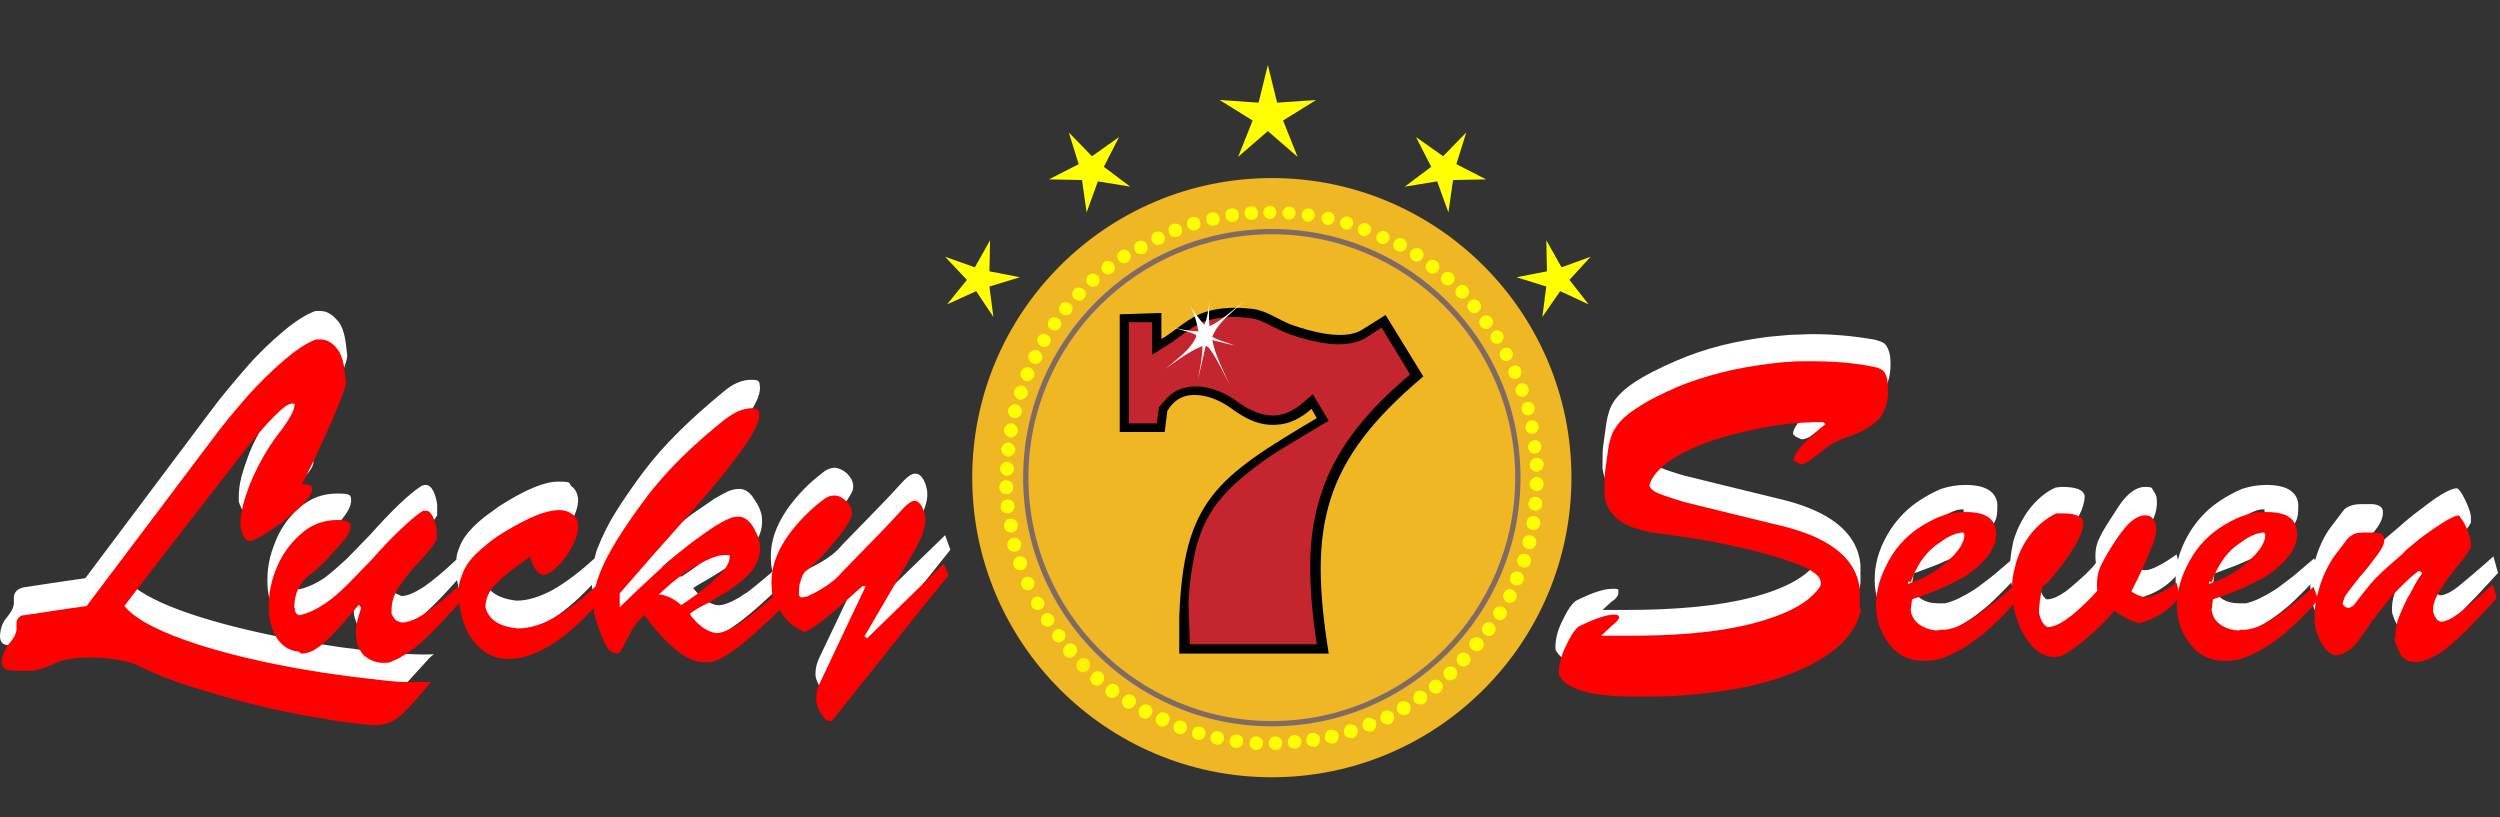 <?xml version="1.0" encoding="UTF-8"?>
<svg xmlns="http://www.w3.org/2000/svg" width="260" height="85" viewBox="0 0 260 85" fill="none">
  <rect x="0" y="0" width="260" height="85" fill="#333333" stroke="none"/>
  <g clip-path="url(#clip0_9689_68)">
    <path fill-rule="evenodd" clip-rule="evenodd" d="M132.27 18.518C149.466 18.518 163.429 32.48 163.429 49.676C163.429 66.872 149.466 80.835 132.27 80.835C115.074 80.835 101.111 66.872 101.111 49.676C101.111 32.48 115.074 18.518 132.27 18.518Z" fill="#EFB723"></path>
    <path fill-rule="evenodd" clip-rule="evenodd" d="M132.269 24.364C146.232 24.364 157.581 35.713 157.581 49.676C157.581 63.639 146.232 74.988 132.269 74.988C118.306 74.988 106.957 63.639 106.957 49.676C106.957 35.713 118.306 24.364 132.269 24.364ZM132.269 23.814C146.576 23.814 158.131 35.369 158.131 49.676C158.131 63.983 146.507 75.538 132.269 75.538C118.031 75.538 106.406 63.983 106.406 49.676C106.406 35.369 118.031 23.814 132.269 23.814Z" fill="#7F6B64"></path>
    <path fill-rule="evenodd" clip-rule="evenodd" d="M132.063 21.406C132.476 21.406 132.751 21.75 132.751 22.094C132.751 22.438 132.407 22.782 132.063 22.782C131.719 22.782 131.375 22.438 131.375 22.094C131.375 21.75 131.719 21.406 132.063 21.406Z" fill="#FFFF00"></path>
    <path fill-rule="evenodd" clip-rule="evenodd" d="M134.059 21.476C134.472 21.476 134.747 21.82 134.747 22.163C134.747 22.507 134.403 22.851 134.059 22.851C133.715 22.851 133.371 22.507 133.371 22.163C133.371 21.82 133.715 21.476 134.059 21.476Z" fill="#FFFF00"></path>
    <path fill-rule="evenodd" clip-rule="evenodd" d="M136.053 21.682C136.466 21.682 136.741 22.026 136.741 22.369C136.741 22.713 136.397 23.057 136.053 23.057C135.709 23.057 135.365 22.713 135.365 22.369C135.365 22.026 135.709 21.682 136.053 21.682Z" fill="#FFFF00"></path>
    <path fill-rule="evenodd" clip-rule="evenodd" d="M138.118 22.025C138.53 22.025 138.805 22.369 138.805 22.713C138.805 23.057 138.461 23.401 138.118 23.401C137.774 23.401 137.43 23.057 137.43 22.713C137.43 22.369 137.774 22.025 138.118 22.025Z" fill="#FFFF00"></path>
    <path fill-rule="evenodd" clip-rule="evenodd" d="M140.041 22.508C140.454 22.508 140.729 22.852 140.729 23.196C140.729 23.54 140.385 23.884 140.041 23.884C139.697 23.884 139.354 23.54 139.354 23.196C139.354 22.852 139.697 22.508 140.041 22.508Z" fill="#FFFF00"></path>
    <path fill-rule="evenodd" clip-rule="evenodd" d="M141.901 23.195C142.313 23.195 142.589 23.539 142.589 23.883C142.589 24.227 142.245 24.571 141.901 24.571C141.557 24.571 141.213 24.227 141.213 23.883C141.213 23.539 141.557 23.195 141.901 23.195Z" fill="#FFFF00"></path>
    <path fill-rule="evenodd" clip-rule="evenodd" d="M143.825 24.02C144.237 24.02 144.512 24.364 144.512 24.708C144.512 25.052 144.168 25.396 143.825 25.396C143.481 25.396 143.137 25.052 143.137 24.708C143.137 24.364 143.481 24.02 143.825 24.02Z" fill="#FFFF00"></path>
    <path fill-rule="evenodd" clip-rule="evenodd" d="M145.956 24.846C146.3 25.052 146.438 25.465 146.232 25.809C146.025 26.153 145.612 26.29 145.269 26.084C144.925 25.878 144.787 25.465 144.993 25.121C145.2 24.777 145.612 24.64 145.956 24.846Z" fill="#FFFF00"></path>
    <path fill-rule="evenodd" clip-rule="evenodd" d="M147.677 25.877C148.021 26.084 148.159 26.496 147.952 26.84C147.746 27.184 147.333 27.322 146.989 27.115C146.645 26.909 146.508 26.496 146.714 26.152C146.92 25.808 147.333 25.671 147.677 25.877Z" fill="#FFFF00"></path>
    <path fill-rule="evenodd" clip-rule="evenodd" d="M149.327 27.116C149.671 27.322 149.809 27.735 149.603 28.078C149.396 28.422 148.984 28.56 148.64 28.354C148.296 28.147 148.158 27.735 148.365 27.391C148.571 27.047 148.984 26.909 149.327 27.116Z" fill="#FFFF00"></path>
    <path fill-rule="evenodd" clip-rule="evenodd" d="M150.91 28.354C151.253 28.56 151.391 28.973 151.185 29.317C150.978 29.661 150.566 29.798 150.222 29.592C149.878 29.386 149.74 28.973 149.947 28.629C150.153 28.285 150.566 28.147 150.91 28.354Z" fill="#FFFF00"></path>
    <path fill-rule="evenodd" clip-rule="evenodd" d="M152.423 29.729C152.767 29.935 152.905 30.348 152.698 30.692C152.492 31.036 152.079 31.173 151.735 30.967C151.391 30.761 151.254 30.348 151.46 30.004C151.667 29.66 152.079 29.522 152.423 29.729Z" fill="#FFFF00"></path>
    <path fill-rule="evenodd" clip-rule="evenodd" d="M153.661 31.242C154.005 31.449 154.143 31.861 153.937 32.205C153.73 32.549 153.318 32.687 152.974 32.481C152.63 32.274 152.492 31.861 152.699 31.518C152.905 31.174 153.318 31.036 153.661 31.242Z" fill="#FFFF00"></path>
    <path fill-rule="evenodd" clip-rule="evenodd" d="M154.9 32.894C155.244 33.1 155.381 33.513 155.175 33.857C154.969 34.201 154.556 34.338 154.212 34.132C153.868 33.926 153.73 33.513 153.937 33.169C154.143 32.825 154.556 32.688 154.9 32.894Z" fill="#FFFF00"></path>
    <path fill-rule="evenodd" clip-rule="evenodd" d="M156.275 34.682C156.481 35.026 156.343 35.438 156.068 35.645C155.724 35.851 155.312 35.782 155.105 35.438C154.899 35.094 155.036 34.682 155.312 34.475C155.655 34.269 156.068 34.338 156.275 34.682Z" fill="#FFFF00"></path>
    <path fill-rule="evenodd" clip-rule="evenodd" d="M157.237 36.47C157.444 36.814 157.306 37.227 157.031 37.433C156.687 37.639 156.274 37.57 156.068 37.227C155.862 36.883 155.999 36.47 156.274 36.264C156.618 36.057 157.031 36.126 157.237 36.47Z" fill="#FFFF00"></path>
    <path fill-rule="evenodd" clip-rule="evenodd" d="M158.132 38.327C158.338 38.671 158.201 39.084 157.926 39.29C157.582 39.497 157.169 39.428 156.963 39.084C156.756 38.74 156.894 38.327 157.169 38.121C157.513 37.915 157.926 37.983 158.132 38.327Z" fill="#FFFF00"></path>
    <path fill-rule="evenodd" clip-rule="evenodd" d="M158.89 40.184C159.096 40.528 158.959 40.94 158.683 41.147C158.339 41.353 157.927 41.284 157.72 40.94C157.514 40.596 157.652 40.184 157.927 39.977C158.271 39.771 158.683 39.84 158.89 40.184Z" fill="#FFFF00"></path>
    <path fill-rule="evenodd" clip-rule="evenodd" d="M159.507 42.111C159.713 42.454 159.576 42.867 159.301 43.074C158.957 43.28 158.544 43.211 158.338 42.867C158.131 42.523 158.269 42.111 158.544 41.904C158.888 41.698 159.301 41.767 159.507 42.111Z" fill="#FFFF00"></path>
    <path fill-rule="evenodd" clip-rule="evenodd" d="M159.921 44.036C160.127 44.38 159.99 44.793 159.715 44.999C159.371 45.206 158.958 45.137 158.752 44.793C158.545 44.449 158.683 44.036 158.958 43.83C159.302 43.624 159.715 43.692 159.921 44.036Z" fill="#FFFF00"></path>
    <path fill-rule="evenodd" clip-rule="evenodd" d="M160.194 46.1C160.401 46.444 160.263 46.856 159.988 47.063C159.644 47.269 159.231 47.2 159.025 46.856C158.819 46.513 158.956 46.1 159.231 45.893C159.575 45.687 159.988 45.756 160.194 46.1Z" fill="#FFFF00"></path>
    <path fill-rule="evenodd" clip-rule="evenodd" d="M160.54 48.301C160.54 48.714 160.265 48.989 159.852 49.058C159.44 49.058 159.096 48.783 159.096 48.37C159.096 47.957 159.371 47.682 159.784 47.613C160.196 47.613 160.54 47.888 160.54 48.301Z" fill="#FFFF00"></path>
    <path fill-rule="evenodd" clip-rule="evenodd" d="M160.54 50.295C160.54 50.708 160.265 51.052 159.852 51.052C159.44 51.052 159.096 50.777 159.096 50.364C159.096 49.951 159.371 49.676 159.784 49.607C160.196 49.607 160.54 49.883 160.54 50.295Z" fill="#FFFF00"></path>
    <path fill-rule="evenodd" clip-rule="evenodd" d="M160.401 52.359C160.401 52.771 160.126 53.115 159.714 53.115C159.301 53.115 158.957 52.84 158.957 52.428C158.957 52.015 159.232 51.671 159.645 51.671C160.058 51.671 160.401 51.946 160.401 52.359Z" fill="#FFFF00"></path>
    <path fill-rule="evenodd" clip-rule="evenodd" d="M160.196 54.354C160.196 54.767 159.921 55.111 159.509 55.111C159.096 55.111 158.752 54.835 158.752 54.423C158.752 54.01 159.027 53.666 159.44 53.666C159.852 53.666 160.196 53.941 160.196 54.354Z" fill="#FFFF00"></path>
    <path fill-rule="evenodd" clip-rule="evenodd" d="M159.782 56.348C159.782 56.761 159.507 57.105 159.095 57.105C158.682 57.105 158.338 56.83 158.338 56.417C158.338 56.004 158.613 55.66 159.026 55.66C159.438 55.66 159.782 55.935 159.782 56.348Z" fill="#FFFF00"></path>
    <path fill-rule="evenodd" clip-rule="evenodd" d="M159.234 58.275C159.234 58.687 158.958 59.031 158.546 59.031C158.133 59.031 157.789 58.756 157.789 58.343C157.789 57.931 158.064 57.587 158.477 57.587C158.89 57.587 159.234 57.862 159.234 58.275Z" fill="#FFFF00"></path>
    <path fill-rule="evenodd" clip-rule="evenodd" d="M158.478 60.131C158.478 60.544 158.203 60.888 157.79 60.888C157.377 60.888 157.033 60.613 157.033 60.2C157.033 59.787 157.308 59.443 157.721 59.443C158.134 59.443 158.478 59.718 158.478 60.131Z" fill="#FFFF00"></path>
    <path fill-rule="evenodd" clip-rule="evenodd" d="M157.651 62.332C157.445 62.676 157.032 62.814 156.688 62.608C156.345 62.401 156.207 61.989 156.413 61.645C156.62 61.301 157.032 61.163 157.376 61.369C157.72 61.576 157.858 61.989 157.651 62.332Z" fill="#FFFF00"></path>
    <path fill-rule="evenodd" clip-rule="evenodd" d="M156.62 64.121C156.414 64.465 156.001 64.603 155.657 64.397C155.313 64.19 155.176 63.778 155.382 63.434C155.588 63.09 156.001 62.952 156.345 63.158C156.689 63.365 156.827 63.778 156.62 64.121Z" fill="#FFFF00"></path>
    <path fill-rule="evenodd" clip-rule="evenodd" d="M155.45 65.772C155.244 66.116 154.831 66.253 154.487 66.047C154.143 65.841 154.006 65.428 154.212 65.084C154.419 64.74 154.831 64.603 155.175 64.809C155.519 65.015 155.657 65.428 155.45 65.772Z" fill="#FFFF00"></path>
    <path fill-rule="evenodd" clip-rule="evenodd" d="M154.212 67.354C154.006 67.698 153.593 67.835 153.249 67.629C152.905 67.423 152.768 67.01 152.974 66.666C153.18 66.322 153.593 66.184 153.937 66.391C154.281 66.597 154.418 67.01 154.212 67.354Z" fill="#FFFF00"></path>
    <path fill-rule="evenodd" clip-rule="evenodd" d="M130.069 21.475C129.656 21.475 129.381 21.819 129.45 22.232C129.45 22.645 129.863 22.92 130.207 22.851C130.619 22.851 130.894 22.507 130.826 22.094C130.826 21.682 130.413 21.407 130.069 21.475Z" fill="#FFFF00"></path>
    <path fill-rule="evenodd" clip-rule="evenodd" d="M128.075 21.681C127.662 21.681 127.387 22.025 127.456 22.438C127.456 22.851 127.869 23.126 128.212 23.057C128.625 23.057 128.9 22.713 128.832 22.3C128.832 21.888 128.419 21.613 128.075 21.681Z" fill="#FFFF00"></path>
    <path fill-rule="evenodd" clip-rule="evenodd" d="M126.079 22.095C125.666 22.095 125.391 22.438 125.46 22.851C125.46 23.264 125.872 23.539 126.216 23.47C126.629 23.47 126.904 23.126 126.835 22.714C126.835 22.301 126.423 22.026 126.079 22.095Z" fill="#FFFF00"></path>
    <path fill-rule="evenodd" clip-rule="evenodd" d="M124.085 22.576C123.672 22.576 123.397 22.92 123.466 23.333C123.466 23.745 123.878 24.02 124.222 23.952C124.635 23.952 124.91 23.608 124.841 23.195C124.841 22.782 124.429 22.507 124.085 22.576Z" fill="#FFFF00"></path>
    <path fill-rule="evenodd" clip-rule="evenodd" d="M122.159 23.264C121.746 23.264 121.471 23.607 121.54 24.02C121.54 24.433 121.953 24.708 122.296 24.639C122.709 24.639 122.984 24.295 122.915 23.883C122.915 23.47 122.503 23.195 122.159 23.264Z" fill="#FFFF00"></path>
    <path fill-rule="evenodd" clip-rule="evenodd" d="M120.37 24.089C119.957 24.089 119.682 24.433 119.751 24.845C119.751 25.258 120.163 25.533 120.507 25.464C120.92 25.464 121.195 25.12 121.126 24.708C121.126 24.295 120.714 24.02 120.37 24.089Z" fill="#FFFF00"></path>
    <path fill-rule="evenodd" clip-rule="evenodd" d="M118.583 25.052C118.17 25.052 117.895 25.396 117.964 25.809C117.964 26.222 118.376 26.497 118.72 26.428C119.133 26.428 119.408 26.084 119.339 25.672C119.339 25.259 118.927 24.984 118.583 25.052Z" fill="#FFFF00"></path>
    <path fill-rule="evenodd" clip-rule="evenodd" d="M116.52 26.084C116.176 26.29 116.107 26.772 116.313 27.047C116.52 27.391 117.001 27.459 117.276 27.253C117.62 27.047 117.689 26.565 117.483 26.29C117.276 25.946 116.795 25.878 116.52 26.084Z" fill="#FFFF00"></path>
    <path fill-rule="evenodd" clip-rule="evenodd" d="M114.867 27.253C114.523 27.459 114.455 27.941 114.661 28.216C114.867 28.56 115.349 28.628 115.624 28.422C115.968 28.216 116.037 27.734 115.83 27.459C115.624 27.115 115.142 27.046 114.867 27.253Z" fill="#FFFF00"></path>
    <path fill-rule="evenodd" clip-rule="evenodd" d="M113.285 28.56C112.941 28.767 112.873 29.248 113.079 29.523C113.285 29.798 113.767 29.936 114.042 29.73C114.386 29.523 114.455 29.042 114.248 28.767C114.042 28.491 113.56 28.354 113.285 28.56Z" fill="#FFFF00"></path>
    <path fill-rule="evenodd" clip-rule="evenodd" d="M111.842 30.005C111.498 30.211 111.429 30.692 111.636 30.968C111.842 31.243 112.323 31.38 112.599 31.174C112.942 30.968 113.011 30.486 112.805 30.211C112.599 29.936 112.117 29.798 111.842 30.005Z" fill="#FFFF00"></path>
    <path fill-rule="evenodd" clip-rule="evenodd" d="M110.465 31.517C110.121 31.724 110.052 32.205 110.259 32.48C110.465 32.755 110.946 32.893 111.222 32.687C111.566 32.48 111.634 31.999 111.428 31.724C111.222 31.448 110.74 31.311 110.465 31.517Z" fill="#FFFF00"></path>
    <path fill-rule="evenodd" clip-rule="evenodd" d="M109.297 33.099C108.953 33.306 108.884 33.787 109.091 34.062C109.297 34.337 109.779 34.475 110.054 34.269C110.398 34.062 110.466 33.581 110.26 33.306C110.054 33.031 109.572 32.893 109.297 33.099Z" fill="#FFFF00"></path>
    <path fill-rule="evenodd" clip-rule="evenodd" d="M108.195 34.819C107.852 35.025 107.783 35.507 107.989 35.782C108.195 36.057 108.677 36.195 108.952 35.988C109.296 35.782 109.365 35.301 109.158 35.025C108.952 34.75 108.471 34.613 108.195 34.819Z" fill="#FFFF00"></path>
    <path fill-rule="evenodd" clip-rule="evenodd" d="M107.026 36.814C106.819 37.158 107.026 37.571 107.37 37.777C107.714 37.983 108.126 37.777 108.333 37.433C108.539 37.089 108.333 36.676 107.989 36.47C107.645 36.264 107.232 36.47 107.026 36.814Z" fill="#FFFF00"></path>
    <path fill-rule="evenodd" clip-rule="evenodd" d="M106.201 38.603C105.995 38.947 106.201 39.36 106.545 39.566C106.889 39.772 107.302 39.566 107.508 39.222C107.715 38.878 107.508 38.465 107.164 38.259C106.821 38.053 106.408 38.259 106.201 38.603Z" fill="#FFFF00"></path>
    <path fill-rule="evenodd" clip-rule="evenodd" d="M105.514 40.529C105.308 40.873 105.514 41.285 105.858 41.492C106.202 41.698 106.615 41.492 106.821 41.148C107.027 40.804 106.821 40.391 106.477 40.185C106.133 39.978 105.72 40.185 105.514 40.529Z" fill="#FFFF00"></path>
    <path fill-rule="evenodd" clip-rule="evenodd" d="M104.895 42.455C104.688 42.798 104.895 43.211 105.239 43.417C105.583 43.624 105.995 43.417 106.202 43.074C106.408 42.73 106.202 42.317 105.858 42.111C105.514 41.904 105.101 42.111 104.895 42.455Z" fill="#FFFF00"></path>
    <path fill-rule="evenodd" clip-rule="evenodd" d="M104.483 44.45C104.276 44.794 104.483 45.206 104.827 45.413C105.171 45.619 105.583 45.413 105.79 45.069C105.996 44.725 105.79 44.312 105.446 44.106C105.102 43.899 104.689 44.106 104.483 44.45Z" fill="#FFFF00"></path>
    <path fill-rule="evenodd" clip-rule="evenodd" d="M104.207 46.444C104.001 46.788 104.207 47.2 104.551 47.407C104.895 47.613 105.308 47.407 105.514 47.063C105.721 46.719 105.514 46.306 105.17 46.1C104.826 45.894 104.414 46.1 104.207 46.444Z" fill="#FFFF00"></path>
    <path fill-rule="evenodd" clip-rule="evenodd" d="M104.069 48.439C103.862 48.783 104.069 49.196 104.413 49.402C104.756 49.608 105.169 49.402 105.376 49.058C105.582 48.714 105.376 48.301 105.032 48.095C104.688 47.889 104.275 48.095 104.069 48.439Z" fill="#FFFF00"></path>
    <path fill-rule="evenodd" clip-rule="evenodd" d="M103.932 50.708C103.932 51.12 104.276 51.396 104.688 51.396C105.101 51.396 105.376 51.052 105.376 50.639C105.376 50.226 105.032 49.951 104.619 49.951C104.207 49.951 103.932 50.295 103.932 50.708Z" fill="#FFFF00"></path>
    <path fill-rule="evenodd" clip-rule="evenodd" d="M104.068 52.703C104.068 53.116 104.412 53.391 104.825 53.391C105.238 53.391 105.513 53.047 105.513 52.634C105.513 52.221 105.169 51.946 104.756 51.946C104.343 51.946 104.068 52.29 104.068 52.703Z" fill="#FFFF00"></path>
    <path fill-rule="evenodd" clip-rule="evenodd" d="M104.414 54.697C104.414 55.11 104.758 55.385 105.171 55.385C105.583 55.385 105.859 55.041 105.859 54.628C105.859 54.216 105.515 53.94 105.102 53.94C104.689 53.94 104.414 54.284 104.414 54.697Z" fill="#FFFF00"></path>
    <path fill-rule="evenodd" clip-rule="evenodd" d="M104.758 56.692C104.758 57.105 105.102 57.38 105.514 57.38C105.927 57.38 106.202 57.036 106.202 56.623C106.202 56.211 105.858 55.935 105.446 55.935C105.033 55.935 104.758 56.279 104.758 56.692Z" fill="#FFFF00"></path>
    <path fill-rule="evenodd" clip-rule="evenodd" d="M105.375 58.618C105.375 59.031 105.719 59.306 106.132 59.306C106.544 59.306 106.819 58.962 106.819 58.549C106.819 58.136 106.476 57.861 106.063 57.861C105.65 57.861 105.375 58.205 105.375 58.618Z" fill="#FFFF00"></path>
    <path fill-rule="evenodd" clip-rule="evenodd" d="M106.201 60.819C106.269 61.232 106.682 61.438 107.026 61.37C107.439 61.301 107.645 60.888 107.576 60.544C107.507 60.2 107.095 59.925 106.751 59.994C106.338 60.063 106.132 60.475 106.201 60.819Z" fill="#FFFF00"></path>
    <path fill-rule="evenodd" clip-rule="evenodd" d="M107.234 62.883C107.303 63.296 107.715 63.502 108.059 63.433C108.472 63.364 108.678 62.952 108.609 62.608C108.541 62.264 108.128 61.989 107.784 62.057C107.371 62.126 107.165 62.539 107.234 62.883Z" fill="#FFFF00"></path>
    <path fill-rule="evenodd" clip-rule="evenodd" d="M108.265 64.603C108.334 65.015 108.746 65.222 109.09 65.153C109.503 65.084 109.709 64.671 109.641 64.328C109.572 63.984 109.159 63.708 108.815 63.777C108.403 63.846 108.196 64.259 108.265 64.603Z" fill="#FFFF00"></path>
    <path fill-rule="evenodd" clip-rule="evenodd" d="M109.435 66.253C109.504 66.666 109.916 66.872 110.26 66.803C110.604 66.734 110.879 66.322 110.811 65.978C110.742 65.634 110.329 65.359 109.985 65.428C109.572 65.496 109.366 65.909 109.435 66.253Z" fill="#FFFF00"></path>
    <path fill-rule="evenodd" clip-rule="evenodd" d="M110.742 68.18C111.017 68.455 111.429 68.524 111.773 68.18C112.048 67.904 112.117 67.492 111.842 67.148C111.567 66.873 111.154 66.804 110.81 67.148C110.535 67.423 110.466 67.836 110.742 68.18Z" fill="#FFFF00"></path>
    <path fill-rule="evenodd" clip-rule="evenodd" d="M112.117 69.692C112.392 69.968 112.804 70.036 113.148 69.692C113.423 69.417 113.492 69.004 113.217 68.661C112.942 68.385 112.529 68.317 112.185 68.661C111.91 68.936 111.841 69.348 112.117 69.692Z" fill="#FFF100"></path>
    <path fill-rule="evenodd" clip-rule="evenodd" d="M113.562 71.067C113.837 71.343 114.25 71.411 114.594 71.067C114.869 70.792 114.938 70.379 114.662 70.036C114.387 69.76 113.975 69.692 113.631 70.036C113.356 70.311 113.287 70.723 113.562 71.067Z" fill="#FFFF00"></path>
    <path fill-rule="evenodd" clip-rule="evenodd" d="M115.142 72.375C115.417 72.65 115.83 72.719 116.174 72.375C116.449 72.1 116.518 71.687 116.242 71.343C115.967 71.068 115.555 70.999 115.211 71.343C114.936 71.618 114.867 72.031 115.142 72.375Z" fill="#FFFF00"></path>
    <path fill-rule="evenodd" clip-rule="evenodd" d="M116.863 73.475C117.138 73.751 117.55 73.82 117.894 73.475C118.17 73.2 118.238 72.788 117.963 72.444C117.688 72.169 117.275 72.1 116.931 72.444C116.656 72.719 116.588 73.132 116.863 73.475Z" fill="#FFFF00"></path>
    <path fill-rule="evenodd" clip-rule="evenodd" d="M118.581 74.507C118.857 74.782 119.269 74.851 119.613 74.507C119.888 74.232 119.957 73.819 119.682 73.475C119.407 73.2 118.994 73.131 118.65 73.475C118.375 73.75 118.306 74.163 118.581 74.507Z" fill="#FFFF00"></path>
    <path fill-rule="evenodd" clip-rule="evenodd" d="M120.37 75.333C120.646 75.608 121.058 75.677 121.402 75.333C121.677 75.058 121.746 74.645 121.471 74.301C121.196 74.026 120.783 73.957 120.439 74.301C120.164 74.576 120.095 74.989 120.37 75.333Z" fill="#FFFF00"></path>
    <path fill-rule="evenodd" clip-rule="evenodd" d="M122.503 76.296C122.847 76.433 123.26 76.296 123.398 75.883C123.535 75.539 123.398 75.127 122.985 74.989C122.641 74.852 122.228 74.989 122.091 75.402C121.953 75.746 122.091 76.158 122.503 76.296Z" fill="#FFFF00"></path>
    <path fill-rule="evenodd" clip-rule="evenodd" d="M124.429 76.915C124.773 77.053 125.186 76.915 125.323 76.502C125.461 76.159 125.323 75.746 124.911 75.608C124.567 75.471 124.154 75.608 124.016 76.021C123.879 76.365 124.016 76.778 124.429 76.915Z" fill="#FFFF00"></path>
    <path fill-rule="evenodd" clip-rule="evenodd" d="M126.355 77.396C126.699 77.533 127.112 77.396 127.249 76.983C127.387 76.639 127.249 76.226 126.836 76.089C126.492 75.951 126.08 76.089 125.942 76.501C125.805 76.845 125.942 77.258 126.355 77.396Z" fill="#FFFF00"></path>
    <path fill-rule="evenodd" clip-rule="evenodd" d="M128.349 77.739C128.693 77.877 129.106 77.739 129.243 77.327C129.381 76.983 129.243 76.57 128.831 76.432C128.487 76.295 128.074 76.432 127.936 76.845C127.799 77.189 127.936 77.602 128.349 77.739Z" fill="#FFFF00"></path>
    <path fill-rule="evenodd" clip-rule="evenodd" d="M130.414 77.946C130.757 78.084 131.17 77.946 131.308 77.534C131.445 77.19 131.308 76.777 130.895 76.639C130.551 76.502 130.138 76.639 130.001 77.052C129.863 77.396 130.001 77.809 130.414 77.946Z" fill="#FFFF00"></path>
    <path fill-rule="evenodd" clip-rule="evenodd" d="M132.408 77.946C132.752 78.084 133.164 77.946 133.302 77.534C133.439 77.19 133.302 76.777 132.889 76.639C132.545 76.502 132.133 76.639 131.995 77.052C131.857 77.396 131.995 77.809 132.408 77.946Z" fill="#FFFF00"></path>
    <path fill-rule="evenodd" clip-rule="evenodd" d="M134.402 77.809C134.746 77.946 135.158 77.809 135.296 77.396C135.434 77.052 135.296 76.639 134.883 76.502C134.539 76.364 134.127 76.502 133.989 76.915C133.852 77.258 133.989 77.671 134.402 77.809Z" fill="#FFFF00"></path>
    <path fill-rule="evenodd" clip-rule="evenodd" d="M136.671 77.671C137.084 77.671 137.29 77.258 137.29 76.846C137.29 76.433 136.877 76.227 136.465 76.227C136.052 76.227 135.846 76.639 135.846 77.052C135.846 77.465 136.258 77.671 136.671 77.671Z" fill="#FFFF00"></path>
    <path fill-rule="evenodd" clip-rule="evenodd" d="M138.599 77.327C139.012 77.327 139.218 76.915 139.218 76.502C139.218 76.089 138.805 75.883 138.392 75.883C137.98 75.883 137.773 76.296 137.773 76.708C137.773 77.121 138.186 77.327 138.599 77.327Z" fill="#FFFF00"></path>
    <path fill-rule="evenodd" clip-rule="evenodd" d="M140.593 76.778C141.006 76.778 141.212 76.365 141.212 75.952C141.212 75.539 140.799 75.333 140.387 75.333C139.974 75.333 139.768 75.746 139.768 76.158C139.768 76.571 140.18 76.778 140.593 76.778Z" fill="#FFFF00"></path>
    <path fill-rule="evenodd" clip-rule="evenodd" d="M142.519 76.089C142.931 76.089 143.138 75.676 143.138 75.264C143.138 74.851 142.725 74.644 142.312 74.644C141.9 74.644 141.693 75.057 141.693 75.47C141.693 75.883 142.106 76.089 142.519 76.089Z" fill="#FFFF00"></path>
    <path fill-rule="evenodd" clip-rule="evenodd" d="M144.374 75.332C144.787 75.332 144.993 74.919 144.993 74.507C144.993 74.094 144.581 73.888 144.168 73.888C143.755 73.888 143.549 74.3 143.549 74.713C143.549 75.126 143.962 75.332 144.374 75.332Z" fill="#FFFF00"></path>
    <path fill-rule="evenodd" clip-rule="evenodd" d="M146.095 74.37C146.508 74.37 146.714 73.957 146.714 73.545C146.714 73.132 146.301 72.926 145.889 72.926C145.476 72.926 145.27 73.338 145.27 73.751C145.27 74.164 145.682 74.37 146.095 74.37Z" fill="#FFFF00"></path>
    <path fill-rule="evenodd" clip-rule="evenodd" d="M147.814 73.269C148.226 73.269 148.433 72.856 148.433 72.443C148.433 72.031 148.02 71.824 147.607 71.824C147.195 71.824 146.988 72.237 146.988 72.65C146.988 73.062 147.401 73.269 147.814 73.269Z" fill="#FFFF00"></path>
    <path fill-rule="evenodd" clip-rule="evenodd" d="M149.808 71.962C150.084 71.687 150.152 71.274 149.877 70.93C149.602 70.655 149.189 70.587 148.845 70.862C148.57 71.137 148.502 71.549 148.777 71.893C149.052 72.169 149.465 72.237 149.808 71.962Z" fill="#FFFF00"></path>
    <path fill-rule="evenodd" clip-rule="evenodd" d="M151.324 70.586C151.599 70.311 151.668 69.898 151.393 69.555C151.118 69.279 150.705 69.211 150.361 69.486C150.086 69.761 150.017 70.174 150.292 70.517C150.567 70.793 150.98 70.861 151.255 70.586" fill="#FFFF00"></path>
    <path fill-rule="evenodd" clip-rule="evenodd" d="M152.699 69.142C152.974 68.867 153.043 68.454 152.768 68.11C152.493 67.835 152.08 67.766 151.736 68.041C151.461 68.317 151.392 68.729 151.667 69.073C151.942 69.348 152.355 69.417 152.63 69.142" fill="#FFFF00"></path>
    <path fill-rule="evenodd" clip-rule="evenodd" d="M154.004 67.56C154.279 67.285 154.348 66.872 154.073 66.528C153.797 66.253 153.385 66.184 153.041 66.459C152.766 66.734 152.697 67.147 152.972 67.422C153.247 67.697 153.66 67.766 153.935 67.491" fill="#FFFF00"></path>
    <path fill-rule="evenodd" clip-rule="evenodd" d="M120.853 35.232C122.298 34.338 123.605 33.031 125.255 32.481C126.906 31.93 128.626 31.93 130.345 32.137C131.859 32.343 133.097 33.375 134.541 33.856C135.779 34.269 139.7 35.576 141.695 34.269L144.102 32.756L148.023 39.153C137.568 47.957 136.054 54.698 138.187 67.973H135.779H123.192H122.642V64.258C123.054 52.084 126.494 49.676 136.949 43.486L136.398 42.523C135.367 43.417 134.197 44.105 132.753 44.174C130.964 44.311 129.382 43.486 127.938 42.385C126.837 41.629 125.668 41.147 124.43 41.078C123.123 41.01 122.091 41.56 121.404 42.729L121.128 44.93H116.451V32.687L120.785 32.549V35.163L120.853 35.232Z" fill="black"></path>
    <path fill-rule="evenodd" clip-rule="evenodd" d="M117.413 33.65V44.036H120.301L120.508 42.523V42.385C121.058 41.698 121.608 41.079 122.296 40.666C122.984 40.322 123.741 40.184 124.497 40.184C125.942 40.253 127.317 40.803 128.487 41.629C129.656 42.523 131.1 43.28 132.614 43.211C133.783 43.142 134.815 42.523 135.64 41.766L136.534 41.01L138.185 43.761L137.36 44.243C136.122 44.999 134.815 45.756 133.577 46.512C132.545 47.132 131.513 47.819 130.55 48.576C128.968 49.745 127.524 51.052 126.354 52.634C125.116 54.422 124.428 56.348 124.084 58.481C123.809 59.856 123.672 61.232 123.603 62.676L123.741 67.01H132.82H136.947C136.534 64.327 136.259 61.645 136.259 58.893C136.259 56.28 136.603 53.735 137.428 51.258C139.079 46.237 142.656 42.317 146.645 38.946L143.688 34.063L142.106 35.094C140.799 35.92 139.01 35.92 137.497 35.645C136.328 35.438 135.227 35.163 134.127 34.751C133.508 34.544 132.958 34.269 132.407 33.994C131.719 33.65 130.894 33.169 130.069 33.1C128.555 32.893 126.905 32.893 125.46 33.375C125.254 33.375 125.047 33.512 124.91 33.581C123.603 34.2 122.502 35.232 121.264 35.989L119.82 36.883V33.512H117.344L117.413 33.65Z" fill="#C5252E"></path>
    <path fill-rule="evenodd" clip-rule="evenodd" d="M124.43 34.956C123.879 36.332 122.435 37.295 121.266 38.327C122.504 37.433 123.673 36.538 125.049 35.988C125.049 37.295 124.774 38.396 124.567 39.565C124.842 38.396 125.117 37.157 125.393 35.988C125.874 35.919 127.043 38.396 127.869 39.978C127.181 38.464 126.356 36.882 126.08 35.369C126.906 35.575 127.662 35.782 128.419 35.919C127.594 35.644 126.631 35.369 126.08 35.025C126.699 33.443 128.213 32.48 129.382 31.311C128.213 32.274 126.975 33.374 125.805 33.925C125.668 33.031 125.737 32.136 125.805 31.242C125.668 32.136 125.599 33.031 125.255 33.787C124.636 33.099 124.223 32.48 123.811 31.861C124.223 32.687 124.498 33.581 124.636 34.475C123.398 34.406 122.641 34.2 121.678 33.993C122.641 34.269 123.673 34.475 124.361 34.819" fill="white"></path>
    <path fill-rule="evenodd" clip-rule="evenodd" d="M68.852 59.031C69.609 59.168 70.228 59.512 70.847 59.994C72.085 59.168 73.048 58.48 73.735 57.861C74.148 57.517 74.492 57.242 74.698 56.967C74.974 56.692 75.18 56.486 75.317 56.279C75.661 55.867 75.799 55.523 75.799 55.316C75.799 55.179 75.661 55.11 75.317 55.11C74.767 55.11 73.873 55.454 72.635 56.142C71.397 56.83 70.159 57.792 68.783 59.031M89.831 58.412H89.762C88.799 59.237 87.974 59.994 87.217 60.681C86.46 61.369 85.841 61.851 85.36 62.195C84.878 62.538 84.534 62.814 84.191 63.02C83.847 63.226 83.64 63.295 83.365 63.295C82.471 62.951 81.714 62.332 81.095 61.507C81.095 61.438 80.958 61.3 80.889 61.232C80.27 61.782 79.72 62.332 79.169 62.814C78.344 63.57 77.656 64.121 77.037 64.602C75.868 65.496 74.836 66.115 73.942 66.39H73.116C71.328 66.39 69.264 64.74 66.995 61.507C66.444 61.988 66.032 62.607 65.619 63.295L64.794 64.877C64.587 65.221 64.312 65.427 63.968 65.427C63.624 65.427 63.28 65.221 63.074 64.877C62.799 64.533 62.593 64.052 62.318 63.433L61.767 61.851C61.63 61.507 61.561 61.163 61.561 60.819C58.328 64.258 55.37 65.978 52.757 65.978C50.143 65.978 50.762 65.703 50.005 65.015C49.593 64.671 49.249 64.327 48.974 63.983C48.698 63.639 48.423 63.226 48.217 62.676C47.873 61.919 47.667 61.094 47.529 60.337C46.429 61.576 45.397 62.676 44.503 63.502C43.608 64.396 42.714 65.084 41.889 65.634C41.545 65.84 41.132 66.046 40.788 66.184C40.444 66.322 40.1 66.39 39.757 66.39C39 66.39 38.381 66.184 37.831 65.771C37.556 65.565 37.349 65.29 37.143 64.946C37.005 64.602 36.868 64.258 36.799 63.777C36.799 63.226 36.799 62.745 36.799 62.195C36.868 61.713 37.074 61.163 37.28 60.475V60.337C36.18 61.576 35.286 62.538 34.598 63.226C33.979 63.845 33.429 64.396 32.809 64.74C32.191 65.084 31.64 65.29 31.09 65.29C30.196 65.152 29.439 64.74 28.889 64.052C28.339 63.364 27.995 62.47 27.857 61.369C27.72 59.856 27.857 58.343 28.476 56.761C29.026 55.179 29.921 53.872 31.09 52.84C32.259 51.808 33.566 51.327 35.079 51.327C36.593 51.327 36.455 51.533 36.524 52.015C36.524 52.427 36.318 53.047 35.767 53.734C35.148 54.56 34.529 55.248 33.91 55.867C33.36 56.486 32.741 56.967 32.191 57.38C31.159 58.205 30.608 59.306 30.608 60.544C30.608 60.613 30.746 60.75 30.746 60.956C30.746 61.094 30.884 61.232 31.09 61.3C31.984 61.094 32.878 60.681 33.704 60.131C34.529 59.512 35.286 58.824 36.042 58.136L38.45 55.66C40.788 53.047 42.577 51.327 43.884 50.502C43.952 50.502 44.09 50.433 44.296 50.433C44.571 50.433 44.847 50.639 45.053 51.052C45.259 51.465 45.397 51.946 45.466 52.496C45.466 52.978 45.466 53.322 45.466 53.597C45.122 54.147 44.503 54.972 43.54 56.004C42.577 57.036 41.889 57.93 41.407 58.618C41.132 59.031 40.995 59.374 40.857 59.856C40.72 60.269 40.72 60.75 40.72 61.163C40.857 61.507 41.063 61.713 41.132 61.713C41.201 61.713 41.407 61.851 41.751 61.988C42.37 61.988 43.127 61.644 44.09 61.025C44.984 60.406 46.153 59.443 47.46 58.205C47.46 57.792 47.598 57.38 47.735 57.036C48.011 56.211 48.561 55.454 49.249 54.766C49.593 54.422 50.005 54.078 50.418 53.734C50.9 53.39 51.381 53.047 51.931 52.634C54.545 50.983 56.54 50.089 58.053 50.089C59.566 50.089 59.085 50.226 59.429 50.57C59.841 50.845 60.048 51.327 60.116 51.808C60.185 52.703 59.773 53.803 58.878 55.11C57.984 56.417 57.09 57.105 56.264 57.173C55.645 57.173 55.164 56.554 54.82 55.385L53.238 56.554C52.275 57.242 51.587 57.861 51.106 58.412C50.624 58.962 50.418 59.581 50.418 60.337C50.693 61.507 51.862 62.263 53.72 62.47C54.889 62.47 56.196 62.057 57.571 61.3C58.878 60.544 60.254 59.512 61.836 58.068C61.905 57.792 61.974 57.449 62.111 57.105C62.593 55.867 63.212 54.56 64.037 53.253C64.794 52.015 65.757 50.639 66.926 49.057C68.989 46.306 71.809 43.554 75.249 40.734C76.212 39.909 77.175 39.496 78.138 39.496C79.1 39.496 78.963 39.771 79.032 40.253C79.1 41.078 78.481 42.316 77.175 44.173C76.487 45.205 75.593 46.306 74.561 47.544C73.529 48.782 72.497 49.951 71.534 51.052L67.751 55.316L64.519 58.962V60.062C67.614 57.173 70.021 54.972 71.878 53.528L73.185 52.634L74.286 51.877C74.767 51.602 75.249 51.327 75.661 51.121C76.143 50.914 76.556 50.845 76.9 50.845C77.45 50.845 78 51.189 78.413 51.877C78.894 52.565 79.169 53.184 79.238 53.803C79.376 55.11 78.894 56.279 77.725 57.38C77.312 57.792 76.762 58.205 76.074 58.687C75.799 58.893 75.455 59.099 75.042 59.374C74.63 59.65 74.217 59.856 73.804 60.131C72.979 60.613 72.36 60.956 72.085 61.163C72.979 62.263 73.873 62.883 74.698 62.951C75.111 62.951 75.524 62.814 76.143 62.538C76.418 62.401 76.624 62.263 76.9 62.126C77.106 61.988 77.381 61.782 77.656 61.644C78.138 61.3 78.688 60.819 79.376 60.269L80.339 59.443C80.27 59.168 80.201 58.893 80.201 58.549C79.926 55.867 81.233 53.115 84.191 50.295C84.878 49.676 85.429 49.263 85.772 48.988C86.116 48.782 86.46 48.644 86.804 48.644C87.148 48.644 87.63 48.851 88.042 49.195C88.455 49.607 88.661 49.951 88.73 50.433C88.73 50.708 88.73 50.983 88.593 51.189C88.18 52.015 87.423 53.047 86.391 54.216C85.36 55.385 84.534 56.211 83.847 56.761C83.571 56.967 83.365 57.38 83.228 57.93C83.09 58.48 83.021 58.893 83.09 59.168C83.228 59.237 83.296 59.306 83.365 59.306C83.571 59.306 83.847 59.306 84.191 59.099C84.466 58.962 84.878 58.755 85.36 58.48C86.185 57.999 86.942 57.449 87.561 56.692L90.037 54.147L92.238 51.877L94.026 49.951C94.508 49.47 94.852 49.263 95.196 49.263C95.54 49.263 95.815 49.47 96.09 49.951C96.09 50.02 96.228 50.226 96.296 50.502C96.365 50.777 96.434 50.983 96.434 51.258C96.503 52.015 96.159 53.115 95.333 54.629L90.175 63.433H90.243C90.243 63.502 98.291 55.66 98.291 55.66L98.841 57.173L96.09 60.613L92.376 65.29L89.349 69.073L86.873 72.168C86.735 72.306 86.598 72.374 86.323 72.443C86.048 72.443 85.772 72.237 85.429 71.755C85.291 71.549 85.153 71.274 85.016 70.93C84.878 70.655 84.809 70.38 84.809 70.105C84.809 69.486 84.947 69.004 85.153 68.523L89.968 58.412H89.831ZM13 60.131C16.852 65.015 38.862 68.385 45.122 68.041C44.434 68.591 44.915 68.179 43.952 69.21C42.989 70.242 41.82 71.618 41.201 72.099C40.513 72.512 39.688 72.856 38.587 72.718C32.466 72.168 20.085 69.486 14.513 66.665C12.106 65.427 7.635 65.496 5.984 66.184C3.852 67.285 2.614 67.147 1.444 67.147C0.275 67.147 0.069 66.872 0 66.253C0 65.84 0.069 65.29 0.344 64.74C0.619 64.189 1.376 63.639 1.444 62.745V61.988C1.582 61.3 2.201 61.163 2.407 61.094L5.571 60.613L8.873 60.131L21.873 42.798C23.042 41.216 24.28 39.771 25.518 38.327C26.825 36.814 28.132 35.576 29.439 34.475C30.746 33.374 31.847 32.687 32.809 32.343H33.016H33.291C33.91 32.343 34.46 32.618 35.011 33.237C35.561 33.787 35.836 34.681 35.974 35.782L36.111 36.951C36.111 37.433 35.767 38.396 35.148 39.84C34.46 41.353 33.841 42.867 33.153 44.311C32.397 45.893 31.847 46.925 31.571 47.406C32.191 47.406 32.534 47.613 32.603 48.025C32.603 48.576 31.984 49.47 30.608 50.57C29.233 51.74 28.27 52.427 27.857 52.634C27.101 53.115 26.482 53.459 26 53.528C25.45 53.528 25.106 53.047 24.831 52.152C24.831 51.602 24.831 50.914 24.968 50.226C25.106 49.47 25.381 48.644 25.725 47.681C26.344 45.893 27.376 44.105 28.683 42.316C29.852 40.803 30.402 39.84 30.333 39.427C30.333 39.359 30.333 39.29 30.196 39.29C29.921 39.29 29.302 39.771 28.407 40.734C27.513 41.697 26.413 42.935 25.175 44.517L13 60.2V60.131Z" fill="white"></path>
    <path fill-rule="evenodd" clip-rule="evenodd" d="M83.433 65.771C83.639 65.771 83.983 65.634 84.121 65.496C84.534 65.29 84.878 65.015 85.29 64.74C85.909 64.258 86.528 63.777 87.147 63.226C87.973 62.47 88.867 61.713 89.692 60.956H90.036L85.153 71.274C84.946 71.755 84.878 72.237 84.878 72.787C84.878 73.062 85.015 73.337 85.084 73.613C85.222 73.888 85.29 74.163 85.497 74.369C85.634 74.576 85.909 74.988 86.253 74.988C86.391 74.988 86.597 74.988 86.666 74.782L89.142 71.687L92.169 67.904L95.883 63.226L98.634 59.856L98.153 58.618L90.174 66.39L89.899 66.184L95.126 57.242C95.608 56.417 96.296 54.972 96.227 53.941C96.227 53.666 96.158 53.459 96.089 53.253C96.089 53.115 95.952 52.909 95.883 52.703C95.745 52.427 95.47 52.084 95.126 52.084C94.782 52.084 94.301 52.496 94.094 52.703L92.306 54.628L90.105 56.898L87.629 59.443C87.01 60.2 86.184 60.819 85.359 61.3C85.015 61.507 84.602 61.713 84.19 61.919C83.915 62.057 83.639 62.126 83.364 62.126C83.227 62.126 83.158 61.988 83.089 61.919C83.089 61.438 83.089 60.888 83.227 60.544C83.364 60.062 83.502 59.581 83.915 59.306C84.809 58.618 85.703 57.655 86.391 56.83C87.147 55.935 88.042 54.904 88.523 53.803C88.592 53.597 88.661 53.39 88.592 53.184C88.592 52.771 88.248 52.359 87.973 52.084C87.629 51.808 87.285 51.533 86.803 51.533C86.322 51.533 86.116 51.671 85.841 51.808C85.29 52.221 84.74 52.634 84.258 53.115C82.058 55.179 79.925 57.999 80.269 61.232C80.269 61.713 80.407 62.195 80.682 62.676C80.888 63.157 81.163 63.57 81.438 63.983C81.989 64.74 82.745 65.359 83.639 65.703" fill="#FF0000"></path>
    <path fill-rule="evenodd" clip-rule="evenodd" d="M70.709 62.814C70.159 62.332 69.471 61.989 68.783 61.851H68.508L68.714 61.645C69.883 60.544 71.19 59.512 72.566 58.756C73.254 58.343 74.492 57.724 75.317 57.724C76.143 57.724 75.868 57.724 75.868 58.068C75.868 58.412 75.592 58.893 75.386 59.168C75.18 59.444 74.973 59.65 74.767 59.856C74.423 60.131 74.079 60.475 73.804 60.75C72.91 61.507 71.878 62.264 70.915 62.883H70.846H70.778L70.709 62.814ZM64.037 67.973C64.381 67.973 64.587 67.766 64.725 67.422L65.55 65.84C65.894 65.153 66.376 64.534 66.926 64.052L67.063 63.914V64.052C68.37 65.772 70.846 68.867 73.185 68.867H74.01C75.111 68.523 76.212 67.766 77.037 67.078C77.793 66.528 78.481 65.909 79.1 65.29C80.063 64.465 80.957 63.571 81.852 62.676L81.37 61.232L79.169 63.089C78.619 63.571 78.069 63.983 77.45 64.465C77.174 64.671 76.968 64.809 76.693 65.015C76.418 65.153 76.212 65.29 75.936 65.428C75.455 65.634 74.973 65.84 74.492 65.84C73.391 65.703 72.428 64.809 71.809 63.983V63.846C71.741 63.846 71.809 63.777 71.809 63.777C72.36 63.364 72.979 63.02 73.598 62.745C74.01 62.47 74.423 62.264 74.836 61.989C75.18 61.782 75.524 61.576 75.868 61.369C76.418 60.957 77.037 60.544 77.518 60.063C78.55 59.168 79.169 57.999 79.032 56.623C78.963 55.936 78.619 55.316 78.275 54.697C77.931 54.216 77.45 53.734 76.831 53.734C76.212 53.734 76.005 53.872 75.661 54.01C75.18 54.216 74.767 54.491 74.286 54.766L73.185 55.523L71.947 56.417C69.402 58.412 66.995 60.682 64.656 62.952L64.45 63.158V61.713L67.682 57.999L71.466 53.734C72.497 52.565 73.529 51.396 74.492 50.227C75.386 49.126 76.28 48.026 77.106 46.856C77.725 46.031 79.032 44.105 78.963 43.073C78.963 42.592 78.688 42.454 78.206 42.454C77.174 42.454 76.212 43.004 75.386 43.623C72.36 46.031 69.402 48.782 67.063 51.946C66.032 53.322 65.069 54.697 64.174 56.142C63.418 57.38 62.73 58.618 62.248 59.994C61.836 61.094 61.63 62.332 61.767 63.502C61.767 63.846 61.905 64.19 61.973 64.465L62.524 66.047C62.73 66.528 62.936 67.01 63.212 67.422C63.418 67.698 63.693 67.904 64.037 67.904V67.973Z" fill="#FF0000"></path>
    <path fill-rule="evenodd" clip-rule="evenodd" d="M44.778 70.93C43.953 70.93 43.127 70.93 42.302 70.93C40.995 70.93 39.688 70.724 38.382 70.587C35.217 70.243 32.053 69.761 28.958 69.142C25.106 68.385 15.477 66.184 12.932 63.02C12.932 62.952 25.175 47.2 25.175 47.2C26.207 45.893 27.239 44.587 28.408 43.417C28.752 43.073 29.784 41.973 30.334 41.973C30.884 41.973 30.609 42.041 30.609 42.248C30.609 42.936 29.302 44.724 28.889 45.206C27.651 46.856 26.688 48.645 25.932 50.502C25.657 51.327 25.313 52.153 25.175 53.047C25.038 53.666 24.969 54.354 25.038 54.973C25.175 55.454 25.381 56.211 26 56.28C26.551 56.142 27.307 55.729 27.789 55.385C28.133 55.179 28.477 54.904 28.821 54.698C29.44 54.285 29.99 53.803 30.54 53.322C31.022 52.909 32.535 51.602 32.466 50.846C32.466 50.433 31.985 50.364 31.572 50.364H31.366L31.503 50.158C31.709 49.814 31.916 49.401 32.053 49.057C32.397 48.37 32.741 47.751 33.016 47.063C33.704 45.618 34.392 44.105 35.011 42.592C35.286 41.904 35.905 40.528 35.974 39.772L35.837 38.602C35.768 37.708 35.493 36.745 34.942 36.126C34.53 35.645 33.979 35.301 33.291 35.301H32.879C31.709 35.714 30.471 36.676 29.577 37.433C28.202 38.602 26.895 39.909 25.657 41.285C24.419 42.729 23.18 44.174 22.08 45.687L9.011 63.02L5.71 63.502L2.545 63.983C2.133 63.983 1.789 64.258 1.72 64.74V65.497C1.651 65.978 1.445 66.322 1.17 66.666C0.963 66.941 0.688 67.216 0.551 67.56C0.344 67.973 0.138 68.523 0.207 69.004C0.276 69.692 0.963 69.761 1.514 69.761C2.064 69.761 2.752 69.761 3.371 69.761C4.265 69.624 5.159 69.28 5.985 68.867C7.292 68.317 9.561 68.317 11.006 68.454C12.244 68.592 13.551 68.798 14.651 69.348C16.302 70.174 18.09 70.862 19.879 71.412C22.011 72.1 24.212 72.719 26.413 73.269C28.614 73.819 30.884 74.301 33.085 74.645C34.942 74.989 36.799 75.264 38.657 75.401C39.551 75.47 40.445 75.264 41.202 74.782C41.821 74.37 42.577 73.475 43.059 72.994C43.334 72.65 43.678 72.306 43.953 71.962C44.159 71.687 44.434 71.412 44.641 71.137C44.641 71.137 44.709 71.068 44.778 70.999" fill="#FF0000"></path>
    <path fill-rule="evenodd" clip-rule="evenodd" d="M56.401 59.856C57.364 59.719 58.327 58.618 58.877 57.862C59.496 56.968 60.184 55.729 60.115 54.629C60.115 54.147 59.909 53.735 59.496 53.46C59.084 53.184 58.671 53.047 58.189 53.047C56.264 53.047 53.718 54.56 52.136 55.523C51.586 55.867 51.105 56.211 50.623 56.624C50.211 56.968 49.798 57.311 49.454 57.655C48.835 58.274 48.285 59.031 48.01 59.925C47.666 60.751 47.597 61.714 47.734 62.539C47.872 63.571 48.078 64.534 48.491 65.428C48.697 65.909 48.904 66.322 49.248 66.666C49.523 67.01 49.867 67.354 50.211 67.629C50.967 68.248 51.861 68.523 52.893 68.523C56.676 68.523 60.391 64.878 62.66 62.195L62.11 60.819C60.803 62.057 59.29 63.296 57.708 64.19C56.539 64.878 55.163 65.359 53.856 65.359C52.412 65.222 50.898 64.74 50.486 63.158C50.486 62.401 50.761 61.714 51.242 61.094C51.861 60.407 52.618 59.719 53.375 59.169L55.163 57.862V58.068C55.369 58.687 55.782 59.719 56.539 59.788" fill="#FF0000"></path>
    <path fill-rule="evenodd" clip-rule="evenodd" d="M31.296 67.973C31.915 67.973 32.465 67.767 32.947 67.423C33.566 67.01 34.185 66.46 34.666 65.91C35.56 65.016 36.386 63.984 37.211 63.021L37.349 62.883L37.555 63.227C37.349 63.846 37.211 64.397 37.074 64.947C37.005 65.428 37.005 65.979 37.074 66.46C37.074 66.873 37.211 67.217 37.418 67.561C37.555 67.836 37.762 68.111 38.037 68.317C38.587 68.73 39.206 68.936 39.894 68.936C40.582 68.936 40.582 68.868 40.857 68.73C41.27 68.592 41.613 68.386 41.957 68.18C42.92 67.629 43.746 66.873 44.571 66.116C45.74 64.947 46.841 63.778 47.941 62.471L47.598 61.026C46.566 61.989 45.397 62.952 44.227 63.778C43.608 64.19 42.645 64.741 41.82 64.741C41.682 64.741 41.27 64.603 41.132 64.465C40.994 64.328 40.788 63.984 40.719 63.846C40.719 63.365 40.719 62.883 40.857 62.402C40.994 61.92 41.201 61.508 41.407 61.164C42.026 60.201 42.783 59.307 43.539 58.481C44.158 57.794 44.984 56.968 45.397 56.143C45.465 55.867 45.397 55.455 45.397 55.111C45.397 54.629 45.19 54.148 44.984 53.666C44.846 53.46 44.64 53.116 44.365 53.116C44.09 53.116 44.09 53.116 44.021 53.116C43.196 53.598 42.439 54.354 41.751 54.973C40.651 56.005 39.619 57.106 38.656 58.206L36.248 60.682C35.492 61.439 34.735 62.127 33.841 62.746C33.016 63.296 32.121 63.778 31.158 63.984H31.09C30.883 63.915 30.746 63.778 30.677 63.502C30.677 63.434 30.677 63.296 30.608 63.158C30.608 61.714 31.158 60.614 32.19 59.788C32.809 59.376 33.359 58.825 33.841 58.344C34.46 57.656 35.079 56.968 35.698 56.28C36.042 55.867 36.523 55.18 36.455 54.698C36.455 54.148 35.56 54.079 35.148 54.079C33.635 54.079 32.328 54.561 31.227 55.592C30.058 56.624 29.164 57.931 28.613 59.444C28.063 60.889 27.857 62.402 27.994 63.984C28.132 64.947 28.407 65.841 28.957 66.598C29.508 67.285 30.195 67.698 31.09 67.767" fill="#FF0000"></path>
    <path fill-rule="evenodd" clip-rule="evenodd" d="M189.636 41.354C188.122 41.354 186.678 41.423 185.233 41.629C183.789 41.836 182.413 42.111 180.969 42.455C178.355 43.074 176.223 43.899 174.572 44.862C172.921 45.825 171.958 46.788 171.683 47.751C171.683 48.026 172.027 48.301 172.577 48.576C173.128 48.852 174.022 49.127 175.191 49.471L179.387 50.502L185.027 51.878C190.323 53.116 193.143 55.386 193.487 58.688C193.487 58.963 193.487 59.651 193.487 60.682C193.143 62.677 191.768 64.397 189.498 65.772C187.228 67.217 184.477 68.248 181.175 68.867C177.942 69.555 174.641 69.899 171.339 69.899H169.757C165.149 69.899 162.466 69.074 161.778 67.561C161.71 66.735 161.916 65.703 162.466 64.603C163.016 63.434 163.498 62.746 163.911 62.471C165.561 61.645 166.8 61.233 167.694 61.233C168.588 61.233 168.244 61.37 168.313 61.645C168.313 61.92 168.106 62.264 167.556 62.608L166.662 63.434H167.9H169.069C174.366 63.434 178.768 63.021 182.207 62.127C185.646 61.233 187.847 59.994 188.948 58.481C189.016 58.344 189.085 58.206 189.085 58C189.085 57.381 188.26 56.83 186.747 56.211C185.233 55.661 183.583 55.111 181.863 54.698C180.075 54.285 178.286 53.941 176.498 53.597L172.715 53.047C172.027 52.91 171.477 52.841 170.995 52.772C170.514 52.635 170.032 52.566 169.62 52.359C168.794 52.016 168.106 51.603 167.625 51.053C167.35 50.777 167.143 50.434 167.006 50.021C166.868 49.608 166.731 49.195 166.662 48.714C166.662 47.545 166.662 46.788 166.731 46.375L167.075 43.899C167.212 43.142 167.419 42.386 167.831 41.767C168.244 41.148 168.932 40.46 169.964 39.772C170.995 39.084 172.44 38.328 174.366 37.502C175.81 36.883 177.392 36.333 179.043 35.92C180.694 35.508 182.345 35.233 183.927 35.026C184.614 34.957 185.371 34.889 186.196 34.82C186.953 34.82 187.778 34.751 188.535 34.751C190.736 34.751 192.8 34.957 194.863 35.301C195.413 35.439 195.895 35.576 196.101 35.852C196.307 36.127 196.514 36.539 196.583 37.158C196.72 38.74 196.445 39.978 195.688 40.873C194.932 41.767 193.694 42.455 191.974 43.005C191.286 43.211 190.667 43.555 190.117 43.968L188.604 45.137C188.122 45.55 187.71 45.688 187.366 45.688L186.747 45.412L186.609 45.275L186.472 45.137C186.472 44.656 186.884 44.037 187.641 43.28C188.397 42.455 189.154 41.904 189.773 41.423L189.636 41.285V41.354Z" fill="white"></path>
    <path fill-rule="evenodd" clip-rule="evenodd" d="M198.99 59.788L198.852 60.751C198.852 61.301 199.196 61.852 199.678 62.196C200.228 62.608 200.916 62.746 201.604 62.746H202.292C203.186 62.539 204.149 62.058 205.249 61.37C205.8 61.026 206.35 60.545 207.106 59.994C207.794 59.444 208.551 58.756 209.376 58.069L209.927 59.651C209.376 60.407 208.757 61.026 208.069 61.714C207.45 62.333 206.9 62.883 206.281 63.365C205.112 64.328 204.011 65.016 202.979 65.497C201.948 65.979 200.916 66.185 200.022 66.185C198.646 66.185 197.546 65.703 196.651 64.74C196.17 64.259 195.826 63.709 195.551 63.09C195.276 62.471 195.069 61.783 195.001 61.026C194.863 59.444 195.138 57.862 195.964 56.211C196.789 54.561 197.958 53.185 199.471 52.153C200.297 51.603 201.053 51.19 201.879 50.846C202.704 50.571 203.53 50.434 204.424 50.434C206.487 50.434 207.588 51.121 207.725 52.428C207.725 52.841 207.725 53.254 207.657 53.666C207.588 54.079 207.382 54.423 207.106 54.836C206.694 55.455 206.143 56.005 205.456 56.555C205.112 56.83 204.768 57.106 204.355 57.312C204.011 57.518 203.598 57.793 203.186 57.931C202.979 58.069 202.635 58.206 202.154 58.412C201.741 58.619 201.397 58.756 201.191 58.825L198.99 59.651V59.788ZM198.852 57.931C200.022 57.518 200.985 56.968 201.81 56.349C202.635 55.73 203.255 55.111 203.667 54.561C204.08 53.941 204.286 53.529 204.218 53.185C204.218 53.047 204.218 52.979 204.218 52.979C203.53 52.91 202.567 53.322 201.466 54.217C200.366 55.111 199.471 56.349 198.921 58L198.852 57.931Z" fill="white"></path>
    <path fill-rule="evenodd" clip-rule="evenodd" d="M219.9 61.163C219.212 62.058 218.249 62.952 217.217 63.846C216.185 64.74 215.291 65.359 214.672 65.703C214.603 65.703 214.397 65.772 214.191 65.841C213.984 65.841 213.778 65.978 213.503 65.978C212.815 65.978 212.127 65.703 211.508 65.153C210.889 64.603 210.339 63.846 209.926 62.883C209.514 61.92 209.17 60.957 209.101 59.994C208.963 58.825 209.101 57.587 209.376 56.349C209.72 55.111 210.27 54.01 211.027 52.978C211.783 52.015 212.678 51.19 213.778 50.708C213.847 50.708 214.122 50.64 214.535 50.64C215.979 50.64 216.736 50.984 216.805 51.603C216.805 52.153 216.598 52.978 216.048 53.941C215.498 54.904 214.81 55.867 214.053 56.83C213.365 57.724 212.815 58.275 212.471 58.412C212.196 59.306 212.127 60.2 212.127 61.026C212.265 61.714 212.54 62.195 212.884 62.333C213.503 62.333 214.397 61.92 215.429 61.026C216.461 60.132 217.355 59.375 217.974 58.55C217.836 57.518 217.974 56.624 218.387 55.867C218.73 55.111 219.418 54.079 220.312 52.703C221.207 51.328 222.17 50.64 223.064 50.64C223.958 50.64 223.752 50.777 223.958 51.052C224.164 51.328 224.302 51.603 224.302 51.947C224.371 52.634 224.233 53.46 223.752 54.354C223.201 55.73 222.582 57.174 221.757 58.756C222.101 59.031 222.514 59.237 223.064 59.306C223.408 59.306 223.82 59.169 224.371 58.894C224.921 58.618 225.609 58.206 226.365 57.656L226.778 59.306C225.746 60.751 224.233 61.782 222.238 62.264C221.688 62.264 220.932 61.782 219.831 61.095" fill="white"></path>
    <path fill-rule="evenodd" clip-rule="evenodd" d="M230.287 59.788L230.149 60.751C230.149 61.301 230.493 61.852 230.975 62.196C231.525 62.608 232.213 62.746 232.901 62.746H233.588C234.483 62.539 235.446 62.058 236.546 61.37C237.096 61.026 237.647 60.545 238.403 59.994C239.091 59.444 239.848 58.756 240.673 58.069L241.223 59.651C240.673 60.407 240.054 61.026 239.366 61.714C238.747 62.333 238.197 62.883 237.578 63.365C236.409 64.328 235.308 65.016 234.276 65.497C233.245 65.979 232.213 66.185 231.319 66.185C229.943 66.185 228.842 65.703 227.948 64.74C227.467 64.259 227.123 63.709 226.848 63.09C226.573 62.471 226.366 61.783 226.297 61.026C226.16 59.444 226.435 57.862 227.26 56.211C228.086 54.561 229.255 53.185 230.768 52.153C231.594 51.603 232.35 51.19 233.176 50.846C234.001 50.571 234.827 50.434 235.721 50.434C237.784 50.434 238.885 51.121 239.022 52.428C239.022 52.841 239.022 53.254 238.954 53.666C238.885 54.079 238.678 54.423 238.403 54.836C237.991 55.455 237.44 56.005 236.752 56.555C236.409 56.83 236.065 57.106 235.652 57.312C235.308 57.518 234.895 57.793 234.483 57.931C234.276 58.069 233.932 58.206 233.451 58.412C232.969 58.619 232.694 58.756 232.488 58.825L230.287 59.651V59.788ZM230.149 57.931C231.319 57.518 232.282 56.968 233.107 56.349C233.932 55.73 234.551 55.111 234.964 54.561C235.377 53.941 235.583 53.529 235.514 53.185C235.514 53.047 235.514 52.979 235.514 52.979C234.827 52.91 233.864 53.322 232.763 54.217C231.663 55.111 230.768 56.349 230.218 58L230.149 57.931Z" fill="white"></path>
    <path fill-rule="evenodd" clip-rule="evenodd" d="M251.471 56.761H251.333C250.714 57.105 250.095 57.724 249.407 58.412C248.788 59.1 248.169 59.788 247.619 60.476C247 61.232 246.45 61.989 245.899 62.814L244.799 64.328C244.249 65.015 243.561 65.359 242.804 65.497C242.254 65.497 241.704 65.084 241.291 64.465C241.085 64.121 240.878 63.777 240.672 63.296C240.534 62.883 240.397 62.402 240.328 61.851C240.19 60.751 240.328 59.513 240.809 58.137C241.222 56.761 241.772 55.661 242.391 54.836L243.698 53.116C243.836 52.91 244.042 52.772 244.386 52.635C244.661 52.497 245.074 52.428 245.693 52.428H246.587C247.344 52.428 247.825 52.703 247.825 53.254C247.825 53.735 247.688 54.217 247.206 54.904C246.725 55.523 246.106 56.349 245.28 57.312C244.936 57.724 244.592 58.137 244.317 58.55C244.042 58.962 243.836 59.238 243.767 59.375L243.561 59.925C243.561 60.063 243.698 60.201 243.973 60.338C244.317 60.269 244.524 60.132 244.592 59.925C245.418 58.756 246.174 57.931 246.725 57.312C247.344 56.624 248.307 55.798 249.545 54.767C249.751 54.56 250.095 54.285 250.577 53.873C251.058 53.46 251.677 53.047 252.365 52.497C253.809 51.396 254.841 50.846 255.46 50.777C255.667 50.777 255.942 51.121 256.286 51.809C256.629 52.497 256.905 53.116 256.973 53.735C256.973 54.148 256.973 54.354 256.973 54.354C256.698 54.836 256.217 55.523 255.391 56.555C254.979 57.105 254.566 57.587 254.36 57.931C254.153 58.275 253.878 58.687 253.603 59.1C253.19 59.788 252.984 60.407 253.053 61.026L253.19 61.37L253.397 61.714L253.741 61.92C254.222 61.92 254.979 61.576 255.873 60.82C256.698 60.132 257.868 59.169 259.312 57.862L259.794 59.582C258.487 61.026 257.386 62.195 256.492 63.09C255.598 64.052 254.635 64.809 253.741 65.428C252.778 66.047 251.952 66.391 251.196 66.391C250.439 66.391 250.439 66.322 250.233 66.185C249.958 66.047 249.751 65.841 249.614 65.566C249.476 65.291 249.27 64.947 249.063 64.534L248.788 63.777C248.719 63.158 248.788 62.402 249.063 61.645C249.338 60.82 249.682 60.132 250.026 59.375C250.026 59.306 250.233 59.031 250.508 58.55C250.852 57.931 251.196 57.312 251.54 56.83" fill="white"></path>
    <path fill-rule="evenodd" clip-rule="evenodd" d="M193.418 63.226C193.418 62.607 193.418 61.919 193.418 61.3C193.006 57.173 188.535 55.454 185.027 54.629L179.387 53.253L175.191 52.221C174.297 51.946 173.403 51.671 172.508 51.327C172.164 51.189 171.545 50.845 171.545 50.433C171.958 49.057 173.403 48.025 174.503 47.406C176.429 46.237 178.768 45.549 180.969 44.999C182.344 44.655 183.789 44.38 185.233 44.173C186.678 43.967 188.191 43.898 189.635 43.898L189.91 44.173H189.773C189.016 44.792 188.328 45.412 187.641 46.099C187.297 46.443 186.54 47.269 186.54 47.819V47.957C186.609 47.957 186.746 48.025 186.746 48.025L187.297 48.3C187.641 48.3 188.122 47.957 188.397 47.75L189.91 46.581C190.461 46.168 191.149 45.824 191.836 45.549C193.143 45.136 194.588 44.517 195.482 43.486C196.307 42.454 196.445 41.147 196.307 39.84C196.307 39.428 196.17 38.946 195.895 38.602C195.619 38.327 195.138 38.189 194.725 38.121C192.662 37.708 190.529 37.57 188.397 37.57C186.265 37.57 186.884 37.57 186.127 37.639C185.371 37.639 184.614 37.777 183.926 37.845C182.276 38.052 180.694 38.327 179.043 38.74C177.461 39.152 175.879 39.634 174.434 40.253C172.99 40.872 171.408 41.629 170.101 42.523C169.344 43.004 168.519 43.692 168.037 44.449C167.625 45.068 167.418 45.755 167.281 46.512L166.937 48.988C166.868 49.676 166.868 50.57 166.868 51.327C166.868 51.74 167.006 52.152 167.143 52.565C167.281 52.909 167.487 53.253 167.762 53.528C168.313 54.147 169 54.56 169.757 54.835C170.238 54.972 170.651 55.11 171.133 55.248C171.683 55.385 172.302 55.454 172.852 55.523L176.635 56.073C178.424 56.348 180.212 56.761 182 57.173C183.651 57.586 185.371 58.068 186.953 58.687C187.709 58.962 189.291 59.65 189.36 60.544C189.36 60.75 189.36 60.957 189.223 61.094C187.778 63.158 184.683 64.189 182.413 64.808C178.217 65.909 173.54 66.115 169.276 66.115H166.524L167.694 65.015C167.9 64.877 168.381 64.465 168.381 64.189C168.381 63.983 168.106 63.914 167.9 63.914C166.799 63.914 165.217 64.671 164.186 65.152C163.635 65.565 163.085 66.666 162.81 67.285C162.397 68.11 162.053 69.21 162.122 70.174C163.154 72.374 168.037 72.443 169.963 72.443H171.545C174.847 72.443 178.149 72.099 181.381 71.48C184.27 70.861 187.159 69.967 189.635 68.385C191.492 67.216 193.074 65.634 193.556 63.364" fill="#FF0000"></path>
    <path fill-rule="evenodd" clip-rule="evenodd" d="M248.926 66.322L249.202 67.078C249.339 67.422 249.545 67.766 249.683 68.11C249.821 68.316 250.027 68.523 250.302 68.66C250.577 68.798 250.921 68.867 251.196 68.867C252.09 68.867 252.916 68.385 253.672 67.972C254.704 67.284 255.598 66.459 256.424 65.634C257.524 64.533 258.625 63.364 259.657 62.195L259.244 60.75C258.212 61.713 257.112 62.676 256.011 63.57C255.461 63.983 254.567 64.671 253.81 64.671L253.466 64.464L253.191 64.052L253.053 63.639C252.985 62.882 253.26 62.263 253.604 61.644C253.879 61.232 254.085 60.888 254.36 60.475C254.704 59.993 255.048 59.581 255.392 59.099C255.942 58.48 256.561 57.655 256.974 56.967C256.974 56.898 256.974 56.486 256.974 56.417C256.905 55.798 256.63 55.11 256.355 54.56C256.286 54.422 255.805 53.597 255.667 53.597C254.842 53.734 253.329 54.835 252.641 55.316C252.022 55.729 251.403 56.21 250.852 56.692C250.508 56.967 250.165 57.242 249.889 57.586C248.926 58.411 247.963 59.237 247.069 60.131C246.313 60.956 245.625 61.851 244.937 62.745C244.799 63.02 244.524 63.157 244.249 63.226H244.18C243.905 63.157 243.699 63.02 243.63 62.745L243.836 62.126C243.974 61.851 244.249 61.507 244.456 61.232C244.799 60.819 245.075 60.406 245.418 59.993C246.106 59.237 246.725 58.411 247.344 57.586C247.62 57.173 248.032 56.554 247.963 56.073C247.963 55.454 247.344 55.385 246.863 55.385H245.969C245.625 55.385 245.075 55.385 244.731 55.591C244.524 55.729 244.249 55.867 244.112 56.073L242.805 57.792C242.117 58.755 241.567 59.925 241.223 61.094C240.879 62.263 240.604 63.501 240.741 64.74C240.741 65.221 240.879 65.703 241.085 66.115C241.223 66.528 241.429 66.872 241.635 67.216C241.979 67.697 242.392 68.11 243.011 68.179C243.768 68.041 244.387 67.628 244.937 67.078L246.038 65.565C246.588 64.74 247.138 63.983 247.757 63.226C248.307 62.47 248.926 61.782 249.545 61.163C250.165 60.544 250.784 59.925 251.54 59.374H251.609L251.884 59.512V59.65C251.471 60.2 251.128 60.819 250.852 61.369C250.715 61.644 250.577 61.919 250.371 62.195C250.027 62.951 249.683 63.639 249.408 64.396C249.202 65.015 249.064 65.771 249.133 66.459" fill="#FF0000"></path>
    <path fill-rule="evenodd" clip-rule="evenodd" d="M230.011 60.544C230.561 59.031 231.318 57.724 232.624 56.692C233.381 56.142 234.482 55.385 235.445 55.385H235.513V55.523C235.582 55.523 235.582 55.523 235.582 55.523C235.582 55.523 235.582 55.66 235.582 55.729C235.582 56.211 235.238 56.83 234.963 57.174C234.482 57.861 233.725 58.48 233.037 59.031C232.143 59.718 231.111 60.269 230.011 60.613L229.736 60.75V60.475C229.804 60.475 229.804 60.475 229.804 60.475L230.011 60.544ZM241.085 62.332L240.603 61.025C239.915 61.645 239.228 62.264 238.471 62.814C237.852 63.295 237.233 63.777 236.614 64.189C235.72 64.808 234.688 65.359 233.587 65.496H232.9C232.9 65.565 232.9 65.565 232.9 65.565C232.143 65.565 231.524 65.359 230.905 64.946C230.355 64.533 230.079 64.052 230.011 63.433L230.148 62.332L232.418 61.507C232.762 61.369 233.037 61.232 233.381 61.094C233.725 60.957 234.069 60.75 234.413 60.613C234.825 60.406 235.169 60.2 235.582 59.994C235.926 59.787 236.27 59.512 236.614 59.237C237.233 58.756 237.783 58.205 238.265 57.517C238.471 57.174 238.677 56.761 238.815 56.348C238.884 55.935 238.952 55.592 238.884 55.179C238.677 53.528 237.095 53.253 235.72 53.253C234.344 53.253 234 53.391 233.243 53.666C232.418 53.941 231.593 54.422 230.836 54.904C229.323 55.935 228.154 57.311 227.397 58.962C226.64 60.475 226.296 62.057 226.434 63.708C226.503 64.396 226.709 65.084 226.984 65.703C227.259 66.322 227.672 66.872 228.085 67.353C228.979 68.316 230.079 68.729 231.386 68.729C232.693 68.729 233.381 68.454 234.275 68.041C235.445 67.491 236.545 66.734 237.577 65.909C238.196 65.359 238.815 64.808 239.365 64.258C239.984 63.639 240.603 62.951 241.154 62.264L241.085 62.332Z" fill="#FF0000"></path>
    <path fill-rule="evenodd" clip-rule="evenodd" d="M222.307 64.877C224.095 64.396 225.677 63.502 226.709 61.989L226.365 60.613C225.746 61.026 225.127 61.438 224.508 61.713C224.095 61.92 223.545 62.126 223.132 62.126C222.651 62.057 222.169 61.851 221.756 61.576H221.688V61.438C222.444 59.994 223.132 58.549 223.682 57.105C224.026 56.417 224.301 55.523 224.233 54.766C224.233 54.491 224.095 54.216 223.889 53.941C223.682 53.666 223.407 53.597 223.132 53.597C221.963 53.597 221.069 54.766 220.45 55.592C219.762 56.555 219.074 57.655 218.524 58.756C218.111 59.581 218.042 60.475 218.111 61.37V61.438C217.354 62.332 216.46 63.158 215.566 63.914C214.878 64.465 213.846 65.221 212.952 65.221C212.402 64.946 212.196 64.327 212.058 63.777C212.058 62.883 212.196 61.989 212.402 61.094V61.026C212.883 60.75 213.571 59.856 213.915 59.444C214.672 58.549 215.291 57.586 215.91 56.555C216.254 55.936 216.735 54.973 216.666 54.285C216.598 53.459 215.084 53.391 214.534 53.391C213.984 53.391 213.915 53.391 213.846 53.391C212.746 53.941 211.852 54.697 211.164 55.592C210.407 56.555 209.857 57.724 209.582 58.893C209.238 60.063 209.169 61.301 209.307 62.47C209.444 63.502 209.719 64.396 210.132 65.359C210.545 66.184 211.026 66.941 211.714 67.56C212.264 68.041 212.883 68.317 213.571 68.317C214.259 68.317 213.984 68.317 214.19 68.248C214.328 68.248 214.534 68.179 214.603 68.11C215.497 67.629 216.391 66.941 217.148 66.253C218.111 65.428 219.005 64.602 219.83 63.571H219.899C219.899 63.502 219.968 63.571 219.968 63.571C220.518 63.983 221.619 64.602 222.307 64.74" fill="#FF0000"></path>
    <path fill-rule="evenodd" clip-rule="evenodd" d="M198.714 60.544C199.264 59.031 200.021 57.724 201.328 56.692C202.084 56.142 203.185 55.385 204.148 55.385H204.216V55.523C204.285 55.523 204.285 55.523 204.285 55.523C204.285 55.523 204.285 55.66 204.285 55.729C204.285 56.211 203.941 56.83 203.666 57.174C203.185 57.861 202.428 58.48 201.74 59.031C200.846 59.718 199.814 60.269 198.714 60.613L198.439 60.75V60.475C198.507 60.475 198.507 60.475 198.507 60.475L198.714 60.544ZM209.788 62.332L209.306 61.025C208.619 61.645 207.931 62.264 207.174 62.814C206.555 63.295 205.936 63.777 205.317 64.189C204.423 64.808 203.391 65.359 202.291 65.496H201.603C201.603 65.565 201.603 65.565 201.603 65.565C200.846 65.565 200.227 65.359 199.608 64.946C199.058 64.533 198.783 64.052 198.714 63.433L198.851 62.332L201.121 61.507C201.465 61.369 201.74 61.232 202.084 61.094C202.428 60.957 202.772 60.75 203.116 60.613C203.529 60.406 203.873 60.2 204.285 59.994C204.629 59.787 204.973 59.512 205.317 59.237C205.936 58.756 206.486 58.205 206.968 57.517C207.174 57.174 207.38 56.761 207.518 56.348C207.587 55.935 207.656 55.592 207.587 55.179C207.38 53.528 205.798 53.253 204.423 53.253C203.047 53.253 202.703 53.391 201.947 53.666C201.121 53.941 200.296 54.422 199.539 54.904C198.026 55.935 196.857 57.311 196.1 58.962C195.343 60.475 195 62.057 195.137 63.708C195.206 64.396 195.412 65.084 195.687 65.703C195.962 66.322 196.375 66.872 196.788 67.353C197.682 68.316 198.783 68.729 200.089 68.729C201.396 68.729 202.084 68.454 202.978 68.041C204.148 67.491 205.248 66.734 206.28 65.909C206.899 65.359 207.518 64.808 208.068 64.258C208.687 63.639 209.306 62.951 209.857 62.264L209.788 62.332Z" fill="#FF0000"></path>
    <path fill-rule="evenodd" clip-rule="evenodd" d="M131.857 13.634L134.952 16.317L133.439 12.534L136.878 10.401L132.82 10.677L131.857 6.756L130.894 10.677L126.836 10.401L130.275 12.534L128.762 16.317L131.857 13.634Z" fill="#FFFF00"></path>
    <path fill-rule="evenodd" clip-rule="evenodd" d="M114.18 18.861L117.55 19.412L114.799 17.348L116.381 14.253L113.561 16.248L111.153 13.771L112.185 17.073L109.09 18.655L112.529 18.724L113.01 22.094L114.18 18.861Z" fill="#FFFF00"></path>
    <path fill-rule="evenodd" clip-rule="evenodd" d="M162.26 30.28L160.403 32.962L160.816 29.798L157.721 28.835L160.885 28.216L160.816 24.983L162.398 27.803L165.424 26.703L163.223 29.11L165.218 31.655L162.26 30.28Z" fill="#FFFF00"></path>
    <path fill-rule="evenodd" clip-rule="evenodd" d="M101.524 30.28L103.312 32.962L102.899 29.798L106.064 28.835L102.899 28.216L102.968 24.983L101.386 27.803L98.291 26.703L100.561 29.11L98.497 31.655L101.524 30.28Z" fill="#FFFF00"></path>
    <path fill-rule="evenodd" clip-rule="evenodd" d="M149.466 18.861L146.096 19.412L148.847 17.348L147.265 14.253L150.085 16.248L152.493 13.771L151.461 17.073L154.556 18.655L151.117 18.724L150.635 22.094L149.466 18.861Z" fill="#FFFF00"></path>
  </g>
  <defs>
    <clipPath id="clip0_9689_68">
      <rect width="260" height="74.974" fill="white" transform="translate(0 6)"></rect>
    </clipPath>
  </defs>
</svg>
